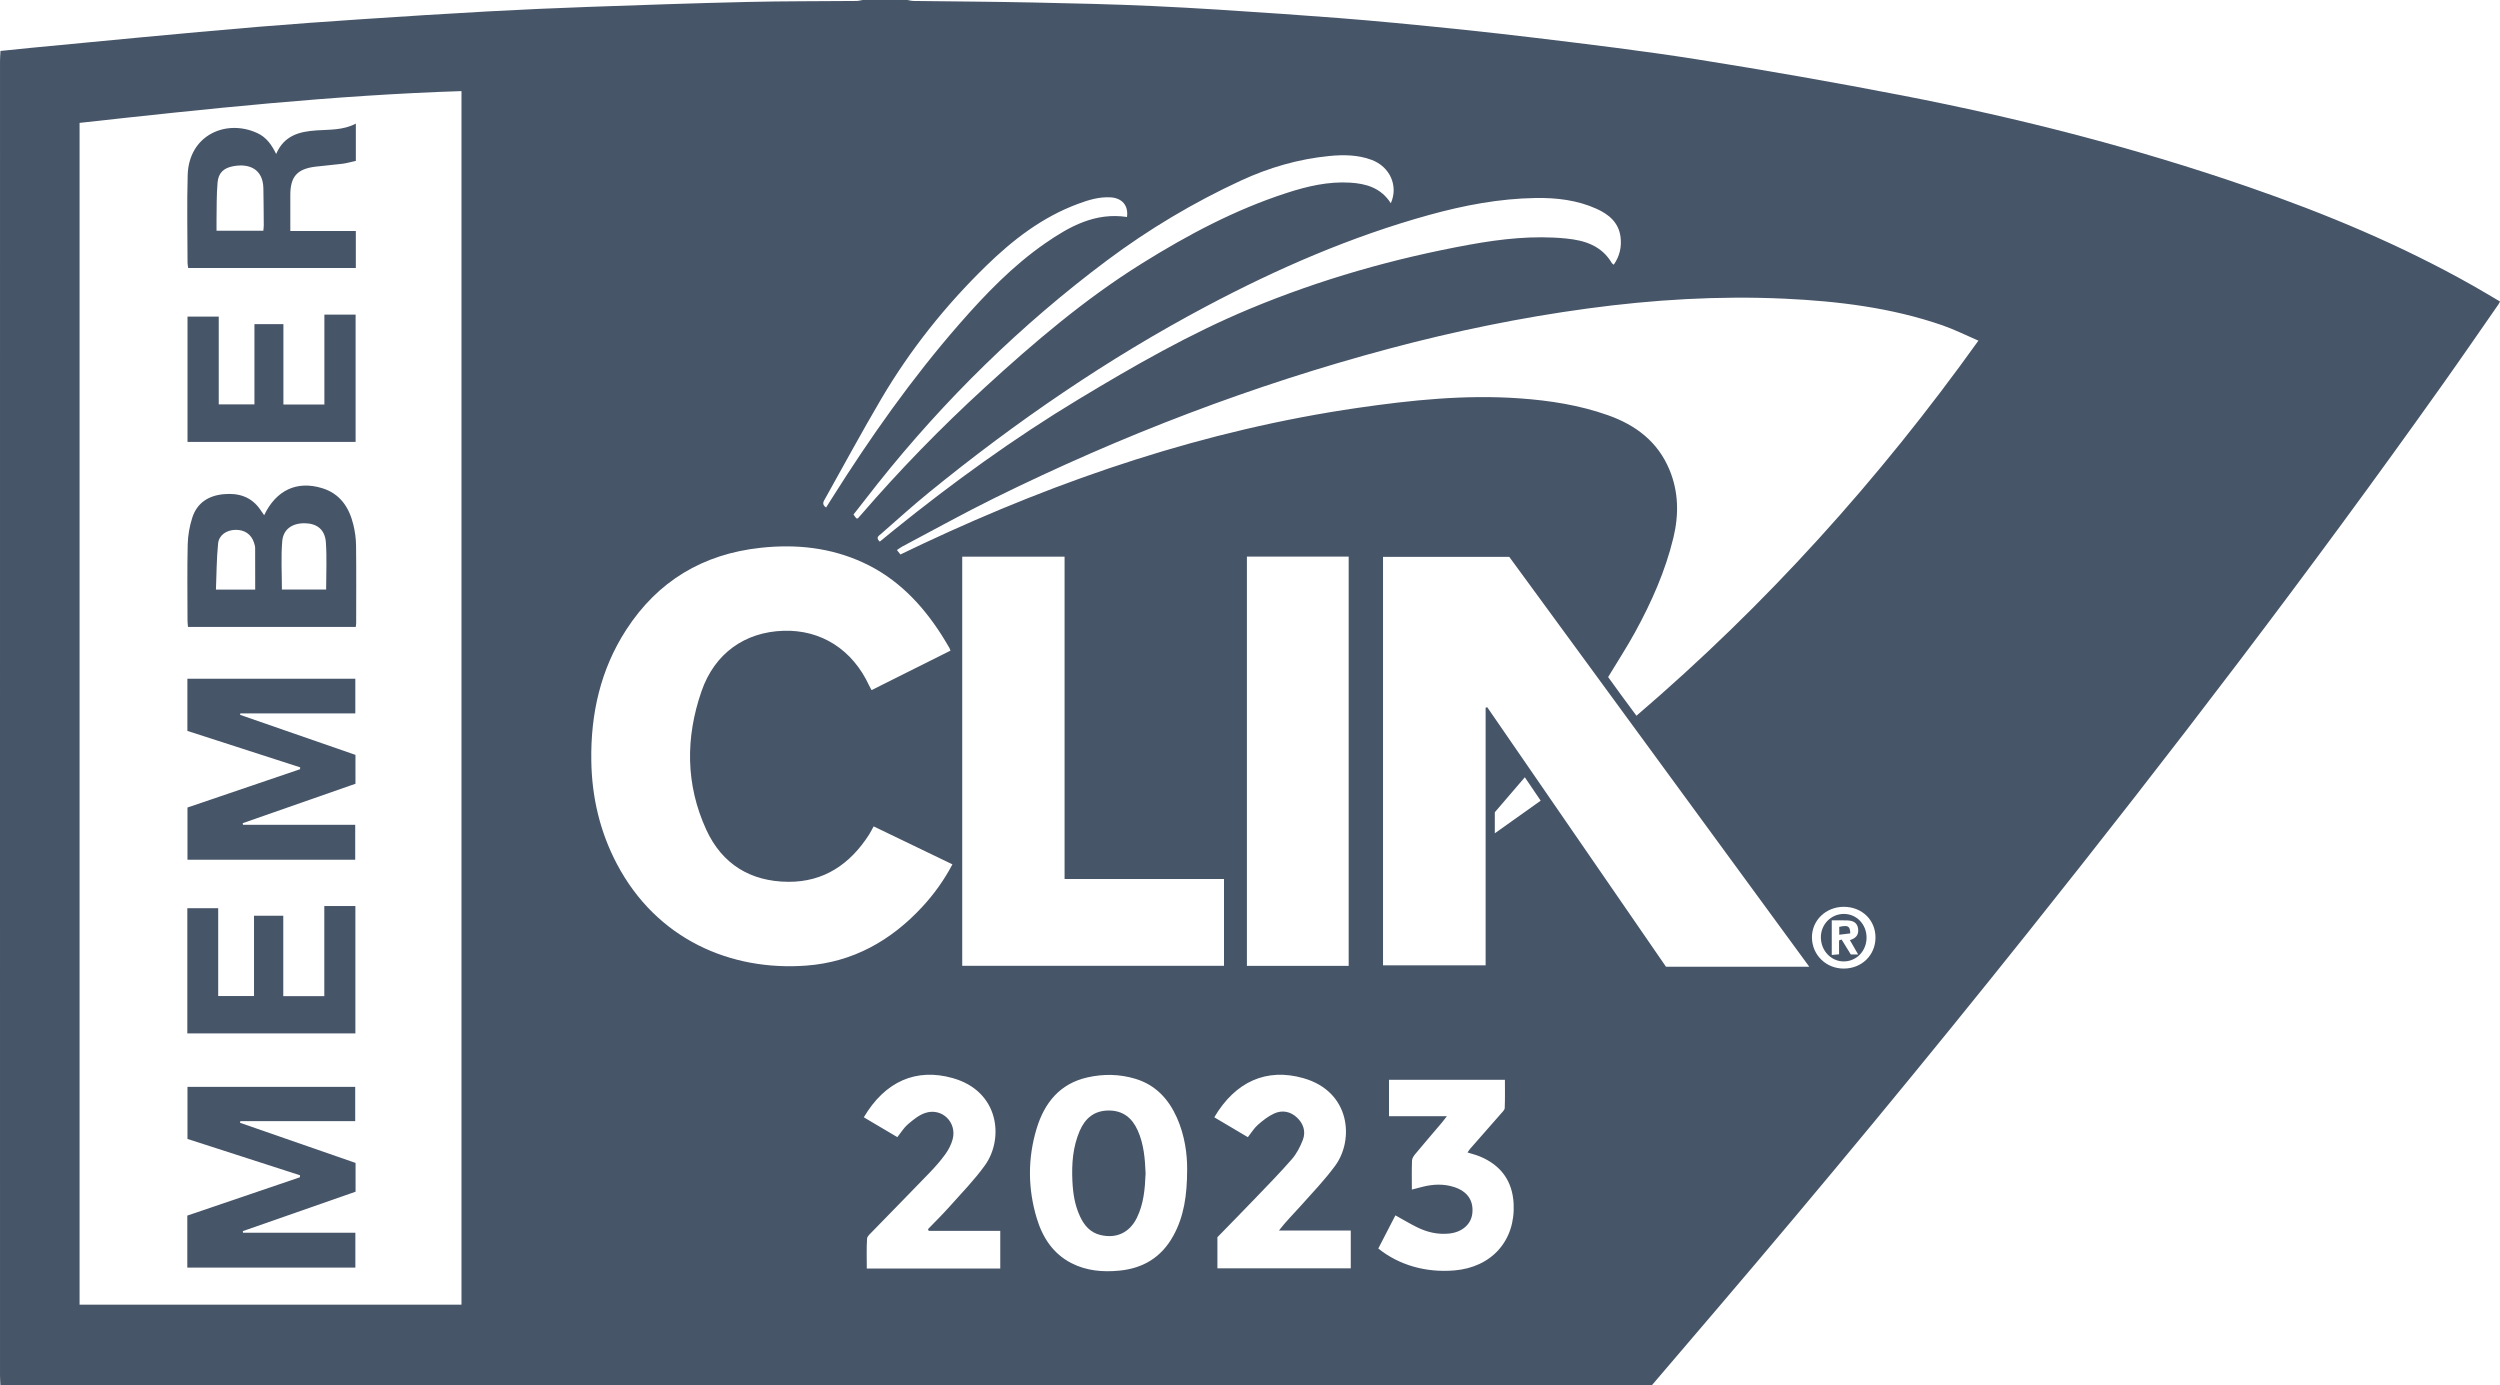 <?xml version="1.0" encoding="UTF-8"?>
<svg id="Layer_1" data-name="Layer 1" xmlns="http://www.w3.org/2000/svg" viewBox="0 0 1783.21 988">
  <defs>
    <style>
      .cls-1 {
        fill: #475569;
      }
    </style>
  </defs>
  <path class="cls-1" d="m1178.29,988H.29c-.1-2.32-.28-4.65-.28-6.97C0,858.37,0,735.72,0,613.07,0,423.26,0,233.45.01,43.64c0-2.42.21-4.84.33-7.3,7.67-.78,14.78-1.54,21.89-2.23,25.85-2.48,51.7-5,77.57-7.4,28.02-2.6,56.03-5.23,84.07-7.55,24.56-2.03,49.14-3.79,73.72-5.43,30.07-2.01,60.14-3.93,90.23-5.58,24.1-1.33,48.22-2.39,72.35-3.25,37.77-1.34,75.55-2.64,113.33-3.52,25.81-.6,51.64-.46,77.47-.7,1.44-.01,2.88-.45,4.32-.68,10.67,0,21.33,0,32,0,1.44.24,2.87.66,4.32.68,28.15.37,56.3.5,84.45,1.08,28.8.59,57.61,1.23,86.38,2.55,30.93,1.43,61.84,3.49,92.73,5.63,26.74,1.86,53.48,3.88,80.17,6.43,33.48,3.2,66.94,6.64,100.32,10.68,38.67,4.68,77.36,9.34,115.82,15.45,48.63,7.73,97.15,16.24,145.49,25.61,83.54,16.19,165.85,37.27,246.34,65.07,55.44,19.15,109.44,41.65,160.6,70.57,6.49,3.67,12.88,7.53,19.32,11.3-.46.89-.64,1.37-.92,1.77-13.23,19-26.32,38.09-39.72,56.96-94.72,133.43-194.04,263.39-296.08,391.28-72.74,91.17-147.04,181.04-222.78,269.74-15.14,17.73-30.28,35.46-45.42,53.19Zm-849.12-57.41V64.98c-91.46,2.95-182,12.68-272.41,22.67v842.95h272.41ZM1411.16,242.98c-9.11-3.92-17.26-8.04-25.81-10.99-36.37-12.55-74.2-17.16-112.34-18.94-47.02-2.19-93.89.68-140.52,6.99-47.69,6.45-94.75,16.15-141.25,28.55-97.56,26.01-191.36,62-281.85,106.64-22.22,10.96-43.9,23.02-65.81,34.6-1.27.67-2.42,1.59-3.82,2.52.96,1.21,1.65,2.07,2.51,3.15,5.43-2.59,10.64-5.13,15.89-7.59,99.01-46.48,201.71-81.2,310.29-96.98,38.27-5.56,76.67-9.55,115.44-6.79,21.48,1.52,42.64,4.8,63.05,12.03,19.88,7.04,35.51,18.88,43.83,38.83,6.59,15.8,6.79,32.16,2.83,48.55-5.73,23.77-15.6,45.96-27.29,67.31-5.9,10.77-12.63,21.09-19.26,32.07,3.05,4.21,6.33,8.78,9.66,13.33,3.4,4.65,6.84,9.27,10.54,14.26,92.39-79.09,172.81-168.19,243.92-267.55Zm-351.49,445.6v-183.82c.39-.09.78-.18,1.17-.27,42.55,61.77,85.09,123.53,127.49,185.08h102.21c-71.79-98.07-143.03-195.41-214.02-292.38h-90.03v291.39h73.17Zm-381.72-224.49c-.41-1.07-.53-1.57-.78-1.99-1.88-3.14-3.71-6.32-5.69-9.4-14.12-21.99-31.69-40.3-55.8-51.41-23.33-10.75-47.91-13.3-73.19-10.55-41.1,4.46-73.34,23.73-95.83,58.49-18.37,28.41-25.42,59.98-24.89,93.57.41,25.92,6.14,50.44,18.23,73.4,28.38,53.87,81.29,76.57,135.2,72.54,33.04-2.47,60.28-17.71,82.63-41.88,8.39-9.07,15.56-19.03,21.52-30.34-18.93-9.12-37.55-18.09-56.2-27.07-1.33,2.4-2.19,4.2-3.26,5.87-13.49,21.01-32.13,33.83-57.64,33.66-26.89-.18-47.21-12.58-58.48-37.16-14.78-32.23-14.87-65.64-3.39-98.78,9.37-27.05,30.87-42.18,58.32-43.11,26.98-.92,49.4,13.4,61.28,39.14.47,1.03,1.06,2,1.69,3.18,18.79-9.4,37.36-18.69,56.26-28.14Zm8.4,224.81h186.71v-61.91h-113.72v-229.94h-73v291.85Zm203.05-291.9v291.92h72.59v-291.92h-72.59Zm-261.86-10.67c3.57-2.92,6.89-5.66,10.24-8.37,41.91-33.82,85.44-65.33,131.58-93.18,39.36-23.75,79.25-46.64,121.7-64.35,50.63-21.12,103.26-36.12,157.25-45.93,22.61-4.11,45.45-6.66,68.57-4.4,13.52,1.32,25.48,5.09,32.87,17.62.23.39.73.62,1.31,1.09,4.15-5.94,5.69-12.45,4.89-19.45-1.2-10.49-8.22-16.39-17.11-20.41-13.78-6.23-28.52-7.95-43.4-7.72-25.94.39-51.25,5.23-76.2,12.13-55.59,15.39-108.13,38.24-158.95,65.21-70.41,37.37-135.79,82.29-197.53,132.57-11.75,9.57-22.99,19.75-34.4,29.73-1.43,1.25-4.06,2.57-.82,5.46Zm219.23,447.66c.08-10.59-1.62-24.04-7.3-36.76-5.98-13.39-15.22-23.38-29.62-27.74-11.23-3.4-22.66-3.58-34.06-1.03-19.9,4.45-30.86,18.23-36.42,36.68-6.35,21.05-6.24,42.44.04,63.52,4.11,13.8,11.57,25.54,24.89,32.35,10.69,5.46,22.19,6.45,34.03,5.32,17.17-1.64,30.15-9.59,38.55-24.81,7.62-13.82,9.87-28.81,9.9-47.51Zm160.32,14.51c3.05-.8,5.27-1.4,7.5-1.96,7.56-1.9,15.14-2.27,22.65.17,9.43,3.06,13.9,9.59,12.96,18.69-.81,7.87-7.33,13.54-16.59,14.48-8.2.84-15.89-1.02-23.15-4.66-5.02-2.51-9.85-5.4-15.14-8.32-4.1,7.93-8.17,15.83-12.2,23.63,14.8,11.89,33.88,17.32,54.18,15.65,26.63-2.19,43.73-21.21,42.35-47.7-.84-16.13-9.12-27.44-24.12-33.62-2.71-1.12-5.59-1.82-8.77-2.83.73-1.02,1.21-1.85,1.82-2.55,7.35-8.39,14.74-16.74,22.06-25.15,1.06-1.22,2.62-2.64,2.67-4.01.28-6.73.13-13.47.13-20.1h-82.68v25.92h41.31c-1.48,1.91-2.42,3.22-3.46,4.44-6.35,7.49-12.76,14.93-19.04,22.48-1.11,1.33-2.33,3.09-2.39,4.69-.27,6.63-.11,13.27-.11,20.74Zm-344.63,29.45c-.18-.41-.36-.81-.53-1.22,5.16-5.37,10.49-10.58,15.44-16.15,8.61-9.69,17.78-19.03,25.29-29.54,13.42-18.79,10.31-52.63-23.08-62.05-26.09-7.36-48.27,2.29-63.44,27.96,7.95,4.7,15.9,9.4,23.93,14.15,2.64-3.3,4.64-6.72,7.48-9.14,3.73-3.17,7.8-6.55,12.32-8.08,11.91-4.03,22.88,6.62,19.63,18.78-1.01,3.76-2.93,7.47-5.22,10.64-3.4,4.71-7.29,9.1-11.33,13.29-13.51,14.04-27.2,27.91-40.77,41.89-1.47,1.51-3.62,3.28-3.73,5.04-.43,7.07-.18,14.18-.18,21.31h95.2v-26.89h-51Zm205.9,26.72h95.12v-26.94h-51.24c4.95-6.48,10.4-11.82,15.46-17.5,8.41-9.43,17.23-18.6,24.68-28.75,13.56-18.47,11.03-52.92-22.81-62.48-26.03-7.35-48.27,2.25-63.44,27.94,7.95,4.71,15.9,9.42,23.95,14.19,2.5-3.16,4.41-6.41,7.1-8.77,3.56-3.13,7.44-6.21,11.71-8.15,5.71-2.59,11.56-1.46,16.23,2.93,4.62,4.35,6.45,10.03,4.17,15.95-1.87,4.87-4.42,9.8-7.81,13.71-8.4,9.67-17.41,18.81-26.28,28.07-8.97,9.36-18.08,18.6-26.84,27.6v22.21Zm123.68-759.68c5.57-12.43-.64-26.14-13.76-30.99-9.77-3.61-19.94-3.72-30.09-2.73-22.07,2.15-43.15,8.31-63.17,17.58-33.77,15.63-65.65,34.64-95.45,56.92-61.42,45.92-115.76,99.19-163.52,159.18-5.79,7.28-11.47,14.65-17.27,22.05.81,1.13,1.34,1.95,1.96,2.68.14.17.61.07,1.12.11.8-.91,1.69-1.89,2.56-2.89,27.46-31.8,56.74-61.84,87.71-90.22,35.27-32.33,71.62-63.35,112.35-88.75,32.69-20.39,66.58-38.42,103.39-50.34,14.62-4.73,29.54-8.26,45.08-7.32,11.47.7,22.05,3.64,29.1,14.71Zm-188.17,9.78c1.12-8.08-3.41-13.48-11.58-13.99-8.19-.52-15.79,1.82-23.32,4.61-25.52,9.45-46.46,25.62-65.72,44.4-29.04,28.31-54.08,59.78-74.64,94.69-13.76,23.37-26.64,47.25-39.89,70.91-1.15,2.06-2.93,4.29.53,6.6,1.44-2.29,2.84-4.51,4.24-6.73,27.4-43.45,56.92-85.36,90.75-124.1,18.55-21.24,38.08-41.55,61.39-57.7,17.45-12.09,35.75-22.1,58.23-18.69Zm511.33,492.04c-12.88,0-22.94,9.74-22.76,22.06.18,12.48,10.27,22.16,22.95,22,12.68-.16,22.24-9.53,22.37-21.93.13-12.6-9.58-22.12-22.55-22.12Zm-248.97-52.43c11.28-8.03,21.93-15.6,32.72-23.28-3.96-5.85-7.47-11.02-11.31-16.69-7.45,8.69-14.55,16.96-21.41,24.95v15.02Z"/>
  <path class="cls-1" d="m213.97,838.3c-26.66-8.61-53.31-17.21-80.25-25.91v-37.15h119.64v24.45h-81.9c-.09.39-.17.79-.26,1.18,27.45,9.54,54.9,19.07,82.42,28.63v20.52c-26.66,9.32-53.54,18.72-80.42,28.12.04.38.09.76.13,1.15h80.14v24.86h-119.87v-37.09c26.66-9.07,53.49-18.2,80.32-27.33.02-.47.04-.94.06-1.41Z"/>
  <path class="cls-1" d="m253.55,559.04c-27,9.44-53.72,18.78-80.44,28.12.07.38.14.76.21,1.14h80.05v24.93h-119.65v-37.23c26.66-9.07,53.48-18.2,80.3-27.33.02-.44.05-.88.07-1.33-26.75-8.64-53.49-17.29-80.43-25.99v-37.2h119.79v24.71h-82.02c-.07.34-.14.68-.2,1.02,27.37,9.5,54.75,19,82.32,28.57v20.59Z"/>
  <path class="cls-1" d="m188.43,367.48c8.58-17.93,23.34-24.76,41.27-19.31,12.81,3.89,19.28,13.63,22.31,25.95,1.18,4.81,1.9,9.86,1.96,14.81.23,18.49.09,36.98.08,55.47,0,.81-.16,1.62-.28,2.78h-119.67c-.13-1.58-.35-3.02-.35-4.46-.02-18.16-.29-36.32.14-54.47.15-6.39,1.32-12.97,3.28-19.05,3.44-10.62,11.65-15.77,22.6-16.73,10.49-.93,19.45,1.84,25.76,10.85.84,1.2,1.67,2.4,2.89,4.16Zm12.65,53h31.55c0-11.5.6-22.64-.19-33.68-.65-9.03-6.3-13.4-14.87-13.57-8.93-.17-15.51,4.11-16.25,12.79-.96,11.32-.24,22.78-.24,34.46Zm-19.05.09c0-10.08.03-19.86-.04-29.63,0-1.3-.42-2.64-.82-3.9-1.92-5.99-6.81-9.28-13.38-9.1-6.19.17-11.6,3.66-12.22,9.72-1.11,10.82-1.08,21.76-1.54,32.9h28Z"/>
  <path class="cls-1" d="m196.96,109.87c5.65-13.24,16.54-16.03,28.76-16.86,9.38-.64,19.01-.06,28.1-4.84v26.59c-3.08.67-6.37,1.64-9.72,2.07-6.43.84-12.92,1.25-19.35,2.08-12.92,1.67-17.66,7.17-17.67,20.2,0,8.31,0,16.63,0,25.64h46.73v26.39h-119.58c-.16-1.26-.46-2.52-.46-3.79-.03-20.82-.5-41.65.1-62.45.82-28.79,27.75-40.24,49.82-29.9,6.22,2.92,10,8.06,13.29,14.85Zm-9.12,54.7c.13-1.59.31-2.73.3-3.86-.07-8.81-.1-17.62-.28-26.42-.28-13.65-9.98-17.89-21.52-15.73-6.69,1.25-10.53,4.63-11.15,11.55-.8,8.91-.57,17.91-.75,26.88-.05,2.43,0,4.87,0,7.59h33.42Z"/>
  <path class="cls-1" d="m231.31,646.26h22.18v90.85h-119.87v-89.3h22.02v62.65h25.55v-57.28h20.87v57.36h29.26v-64.28Z"/>
  <path class="cls-1" d="m133.75,225.82h22.28v62.62h25.46v-57.24h20.66v57.33h29.23v-64.12h22.27v90.79h-119.9v-89.38Z"/>
  <path class="cls-1" d="m817.13,837.03c-.44,10.91-1.32,21.67-6.23,31.62-5.23,10.62-14.66,15.01-26.03,12.24-7.28-1.77-11.53-6.83-14.54-13.29-3.73-7.99-5.01-16.54-5.41-25.2-.56-12.2.27-24.27,5.19-35.72,3.9-9.07,10.38-14.5,20.6-14.57,10.21-.07,16.8,5.24,20.83,14.26,4.37,9.79,5.18,20.21,5.6,30.66Z"/>
  <path class="cls-1" d="m1331.39,668.65c.06,9.6-7.16,17.15-16.36,17.12-8.86-.03-16.05-7.5-16.23-16.86-.18-9.44,7.15-17.03,16.44-17.02,9.01.01,16.09,7.36,16.15,16.75Zm-19.62,2.15c.6-.22,1.21-.44,1.81-.66,2.19,3.55,4.37,7.1,6.57,10.66h5.24c-2.1-3.64-3.96-6.87-5.9-10.24,4.44-1.32,6.48-3.91,5.85-8.27-.63-4.36-3.77-5.59-7.5-5.77-3.74-.18-7.49-.04-11.28-.04v24.69c1.82-.17,3.23-.3,5.21-.49v-9.9Z"/>
  <path class="cls-1" d="m1319.77,665.77c-2.42.3-4.91.6-7.86.96v-5.62c6.3-1.34,7.68-.63,7.86,4.66Z"/>
</svg>